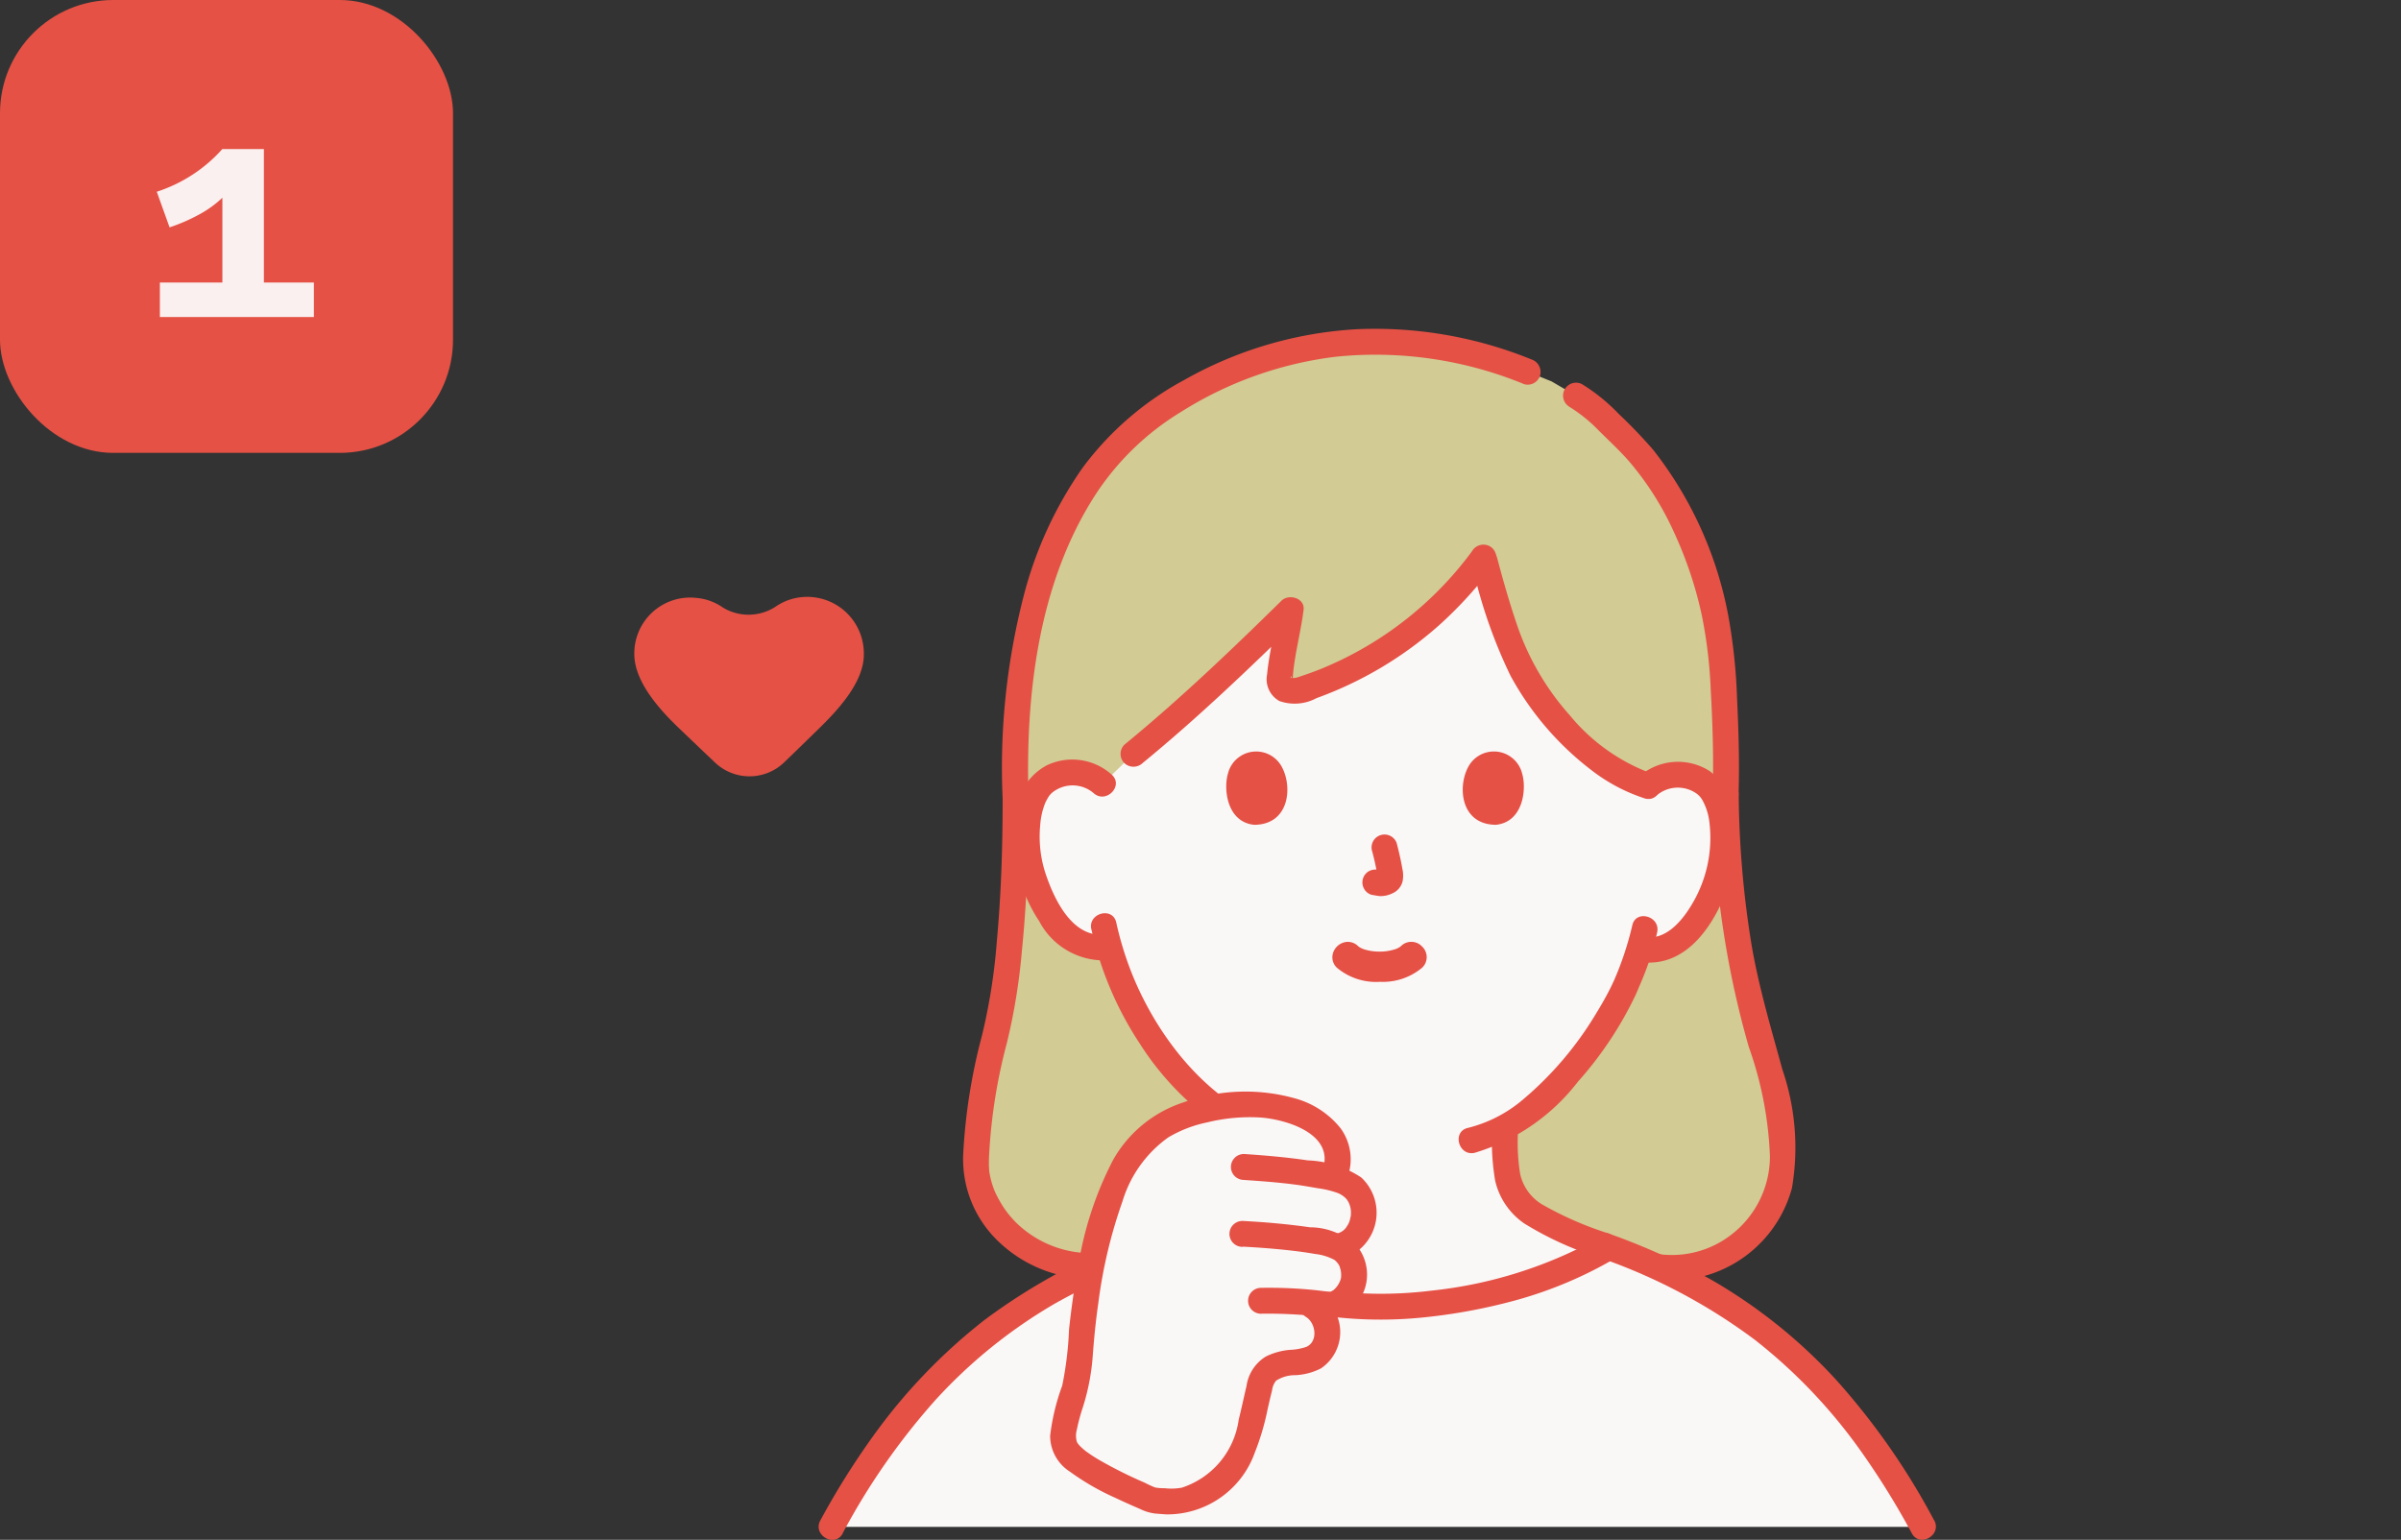 <svg xmlns="http://www.w3.org/2000/svg" xmlns:xlink="http://www.w3.org/1999/xlink" width="106" height="68" viewBox="0 0 106 68">
  <rect x="0" y="0" width="106" height="68" fill="#333333" stroke="none"/>
  <defs>
    <clipPath id="clip-path">
      <rect id="長方形_1069" data-name="長方形 1069" width="106" height="68" transform="translate(34 2055)" fill="#fff" stroke="#707070" stroke-width="1"/>
    </clipPath>
    <clipPath id="clip-path-2">
      <rect id="長方形_784" data-name="長方形 784" width="49.326" height="53.481" fill="none"/>
    </clipPath>
    <clipPath id="clip-path-3">
      <rect id="長方形_783" data-name="長方形 783" width="35.627" height="40.914" fill="none"/>
    </clipPath>
  </defs>
  <g id="マスクグループ_78" data-name="マスクグループ 78" transform="translate(-34 -2055)" clip-path="url(#clip-path)">
    <g id="グループ_3809" data-name="グループ 3809">
      <g id="グループ_2022" data-name="グループ 2022" transform="translate(70.137 2057.364)">
        <g id="グループ_2010" data-name="グループ 2010" transform="translate(0 12.156)">
          <g id="グループ_2009" data-name="グループ 2009" clip-path="url(#clip-path-2)">
            <g id="グループ_2008" data-name="グループ 2008" transform="translate(6.947 0.575)" opacity="0.8">
              <g id="グループ_2007" data-name="グループ 2007">
                <g id="グループ_2006" data-name="グループ 2006" clip-path="url(#clip-path-3)">
                  <path id="パス_4566" data-name="パス 4566" d="M35.194,43.142a5.014,5.014,0,0,1-6.025-4.424,24.658,24.658,0,0,1,.752-5.259,44.413,44.413,0,0,0,1-10.852c-.249-7.513,1.727-12.961,4.842-15.944A16.911,16.911,0,0,1,46.631,2.416a17.264,17.264,0,0,1,6.9,1.322l1.055.427,1.062.621a10.773,10.773,0,0,1,2.188,1.9c2.37,2.271,4.017,6.356,4.279,10.014.076,1.055.224,3.576.155,5.7a39.6,39.6,0,0,0,1.517,10.812c.608,2.052,1.423,4.693.767,6.731a4.929,4.929,0,0,1-6.167,3.129" transform="translate(-29.17 -2.416)" fill="#faf1ac"/>
                </g>
              </g>
            </g>
            <path id="パス_4567" data-name="パス 4567" d="M28.544,85.436c0,2.1-.065,4.205-.258,6.3a26.053,26.053,0,0,1-.657,4.153,25.444,25.444,0,0,0-.827,5.245,5.017,5.017,0,0,0,1.452,3.738,5.913,5.913,0,0,0,5.285,1.651.576.576,0,0,0,.4-.7.585.585,0,0,0-.7-.4,4.723,4.723,0,0,1-4.026-1.21,4.367,4.367,0,0,1-.607-.713,5.29,5.29,0,0,1-.407-.733,3.86,3.86,0,0,1-.241-.85c-.011-.068,0,0,0,.013,0-.036-.008-.073-.011-.11,0-.063-.008-.126-.01-.19,0-.178,0-.356.013-.534a24.1,24.1,0,0,1,.784-4.9,27.125,27.125,0,0,0,.662-4.078c.223-2.218.293-4.45.294-6.677a.572.572,0,0,0-1.143,0Z" transform="translate(-20.416 -64.669)" fill="#e55145"/>
            <path id="パス_4568" data-name="パス 4568" d="M153.424,84.579a41.231,41.231,0,0,0,1.59,11.141,16.2,16.2,0,0,1,.936,4.827,4.366,4.366,0,0,1-1.667,3.446,4.283,4.283,0,0,1-4.018.706c-.7-.241-1,.863-.3,1.1a5.521,5.521,0,0,0,6.958-3.838,10.634,10.634,0,0,0-.425-5.239c-.5-1.831-1.039-3.629-1.359-5.5a43.18,43.18,0,0,1-.567-6.642A.572.572,0,0,0,153.424,84.579Z" transform="translate(-113.948 -64.016)" fill="#e55145"/>
            <path id="パス_4569" data-name="パス 4569" d="M138.268,11.02a6.562,6.562,0,0,1,1.289,1.036c.448.447.917.878,1.336,1.353a13.148,13.148,0,0,1,1.995,3.136,17.486,17.486,0,0,1,1.241,3.707,20.756,20.756,0,0,1,.392,3.306c.084,1.526.131,3.057.084,4.586-.023.736,1.12.735,1.143,0,.044-1.418,0-2.839-.067-4.255a25.144,25.144,0,0,0-.373-3.563,16.88,16.88,0,0,0-3.329-7.4,22,22,0,0,0-1.523-1.589,8.223,8.223,0,0,0-1.613-1.308.572.572,0,0,0-.577.987Z" transform="translate(-105.13 -7.58)" fill="#e55145"/>
            <path id="パス_4570" data-name="パス 4570" d="M57.4,1.346A18.334,18.334,0,0,0,49.717.017a17.449,17.449,0,0,0-7.635,2.244,13.618,13.618,0,0,0-4.464,3.848A17.4,17.4,0,0,0,35,11.783a30.37,30.37,0,0,0-.931,8.983c.023.734,1.166.737,1.143,0-.146-4.577.42-9.529,2.964-13.457a11.856,11.856,0,0,1,3.734-3.619,16.553,16.553,0,0,1,6.875-2.458A17.236,17.236,0,0,1,57.1,2.448a.575.575,0,0,0,.7-.4.585.585,0,0,0-.4-.7Z" transform="translate(-25.94 0.001)" fill="#e55145"/>
            <path id="パス_4571" data-name="パス 4571" d="M41.952,52.361a1.882,1.882,0,0,0-1.358-.5,1.746,1.746,0,0,0-1.572.865,5.219,5.219,0,0,0-.167,3.68,5.684,5.684,0,0,0,1.658,2.713,2.034,2.034,0,0,0,1.729.44,14.309,14.309,0,0,0,2.695,5.133,10.83,10.83,0,0,0,3.581,2.965c-.005.493.006.723-.043,1.4a3.564,3.564,0,0,1-.171,1.005,2.455,2.455,0,0,1-.737,1.073A8.275,8.275,0,0,1,45.1,72.382s-.614.232-.985.378a4.3,4.3,0,0,0,.467.3,20.5,20.5,0,0,0,19.27.01c.148-.086.261-.139.433-.244-.3-.124-1.157-.447-1.157-.447a8.269,8.269,0,0,1-2.467-1.248,2.457,2.457,0,0,1-.737-1.073,3.563,3.563,0,0,1-.171-1.005c-.053-.732-.036-.942-.045-1.524,2.788-1.545,4.988-5.306,5.392-6.391a12.159,12.159,0,0,0,.556-1.491l.153.026a2.073,2.073,0,0,0,1.6-.455,5.686,5.686,0,0,0,1.679-2.7,5.219,5.219,0,0,0-.138-3.681,1.746,1.746,0,0,0-1.565-.877,1.874,1.874,0,0,0-1.356.489C64,51.837,61.721,49.7,60.378,47.165a27.709,27.709,0,0,1-1.605-4.815,16.1,16.1,0,0,1-8.026,5.844,1.157,1.157,0,0,1-.672.031c-.252-.119-.323-.234-.3-.566.054-.826.384-2.191.479-2.99-2.233,2.193-4.674,4.508-6.938,6.361l-1.361,1.331Z" transform="translate(-29.409 -32.264)" fill="#faf7f7"/>
            <path id="パス_4572" data-name="パス 4572" d="M121.068,41.331a22.027,22.027,0,0,0,1.7,4.937,13.145,13.145,0,0,0,3.581,4.178,7.737,7.737,0,0,0,2.333,1.237c.7.221,1-.883.3-1.1a8.459,8.459,0,0,1-3.6-2.57,11.609,11.609,0,0,1-2.355-4.073c-.324-.958-.6-1.933-.859-2.911a.572.572,0,0,0-1.1.3Z" transform="translate(-92.219 -30.948)" fill="#e55145"/>
            <path id="パス_4573" data-name="パス 4573" d="M71.515,40.292a15.613,15.613,0,0,1-6.35,5.07c-.4.176-.815.33-1.232.467a1.335,1.335,0,0,1-.274.075c-.008,0-.138-.007-.141-.006-.063.036,0-.054,0,0-.021-.237.086.134.071.138,0,0,.01-.263.014-.3.089-.957.349-1.893.467-2.847.064-.516-.653-.721-.976-.4-2.238,2.2-4.511,4.371-6.938,6.361a.576.576,0,0,0,0,.808.585.585,0,0,0,.808,0c2.427-1.99,4.7-4.164,6.938-6.361l-.976-.4c-.114.918-.379,1.894-.467,2.847A1.1,1.1,0,0,0,63,46.918a2.026,2.026,0,0,0,1.64-.127,16.672,16.672,0,0,0,5.45-3.253A17.885,17.885,0,0,0,72.5,40.868a.575.575,0,0,0-.205-.782.585.585,0,0,0-.782.205Z" transform="translate(-42.656 -30.48)" fill="#e55145"/>
            <path id="パス_4574" data-name="パス 4574" d="M126.331,109.33a14.027,14.027,0,0,1-.829,2.482c.069-.167.009-.022-.01.018s-.048.105-.074.157c-.058.121-.12.241-.183.36-.152.286-.314.566-.484.842a15.114,15.114,0,0,1-3.251,3.833,5.968,5.968,0,0,1-2.424,1.247c-.717.162-.414,1.265.3,1.1a9.015,9.015,0,0,0,4.558-3.143,16.183,16.183,0,0,0,2.541-3.821c.039-.087.076-.174.113-.262.016-.038.084-.192.018-.045.1-.229.2-.459.288-.693a11.883,11.883,0,0,0,.536-1.773C127.583,108.916,126.481,108.609,126.331,109.33Z" transform="translate(-90.406 -82.979)" fill="#e55145"/>
            <path id="パス_4575" data-name="パス 4575" d="M50.53,109.068a15.039,15.039,0,0,0,2.116,5.018,12.66,12.66,0,0,0,4.234,4.126,8.379,8.379,0,0,0,2.813.965.59.59,0,0,0,.7-.4.576.576,0,0,0-.4-.7c-3.561-.539-6.225-3.635-7.571-6.8a14.458,14.458,0,0,1-.794-2.506c-.16-.718-1.262-.414-1.1.3Z" transform="translate(-38.484 -82.55)" fill="#e55145"/>
            <path id="パス_4576" data-name="パス 4576" d="M40.508,80.551a2.61,2.61,0,0,0-2.863-.418,2.524,2.524,0,0,0-1.3,1.747,6.69,6.69,0,0,0,.96,5.142,3.226,3.226,0,0,0,2.958,1.727.591.591,0,0,0,.572-.572c0-.277-.263-.613-.572-.572-1.495.2-2.307-1.56-2.694-2.732a5.251,5.251,0,0,1-.223-2.079,3.266,3.266,0,0,1,.221-.992,2.48,2.48,0,0,1,.143-.267c.019-.034.078-.11.02-.036a1.531,1.531,0,0,1,.126-.14,1.431,1.431,0,0,1,1.844,0c.542.5,1.352-.31.808-.808Z" transform="translate(-27.561 -60.858)" fill="#e55145"/>
            <path id="パス_4577" data-name="パス 4577" d="M151.636,81.77a1.438,1.438,0,0,1,1.724-.085.913.913,0,0,1,.306.354,2.624,2.624,0,0,1,.281.91,5.7,5.7,0,0,1-.853,3.777c-.394.636-1.086,1.429-1.925,1.31a.591.591,0,0,0-.7.4.576.576,0,0,0,.4.7c2.161.307,3.416-1.823,4-3.59a6.251,6.251,0,0,0,.2-2.818,2.858,2.858,0,0,0-1.1-2.015,2.594,2.594,0,0,0-3.136.245c-.548.493.263,1.3.808.808Z" transform="translate(-114.619 -61.175)" fill="#e55145"/>
            <path id="パス_4578" data-name="パス 4578" d="M101.255,94.3a11.111,11.111,0,0,1,.261,1.193l-.02-.152a.748.748,0,0,1,0,.165l.02-.152a.378.378,0,0,1-.018.074l.058-.136a.3.3,0,0,1-.026.048l.089-.116a.228.228,0,0,1-.039.038l.116-.089a.777.777,0,0,1-.095.05l.137-.058a.692.692,0,0,1-.16.046l.152-.02a.641.641,0,0,1-.15,0l.152.02c-.056-.008-.112-.022-.168-.029a.632.632,0,0,0-.44.058.571.571,0,0,0-.205.782.548.548,0,0,0,.342.263c.125.017.246.049.373.054a1.186,1.186,0,0,0,.545-.129.777.777,0,0,0,.433-.513,1.307,1.307,0,0,0-.006-.558c-.065-.384-.154-.765-.252-1.143a.572.572,0,0,0-1.1.3Z" transform="translate(-76.83 -71.285)" fill="#e55145"/>
            <path id="パス_4579" data-name="パス 4579" d="M75.659,79.361c-.2.648-.069,2.137,1.157,2.264,1.622-.01,1.708-1.811,1.162-2.658a1.284,1.284,0,0,0-2.32.394Z" transform="translate(-57.583 -59.719)" fill="#e55145"/>
            <path id="パス_4580" data-name="パス 4580" d="M122.043,79.36c.2.648.07,2.137-1.157,2.264-1.622-.01-1.708-1.811-1.162-2.658a1.284,1.284,0,0,1,2.32.394" transform="translate(-90.981 -59.719)" fill="#e55145"/>
            <path id="パス_4581" data-name="パス 4581" d="M60.052,153.147a14.583,14.583,0,0,0,3.4-1.537,3.147,3.147,0,0,0,1.286-1.893,10.431,10.431,0,0,0,.141-2.025.572.572,0,0,0-1.143,0,9.779,9.779,0,0,1-.092,1.678,2.081,2.081,0,0,1-.963,1.388,15.115,15.115,0,0,1-2.931,1.286.588.588,0,0,0-.4.7.576.576,0,0,0,.7.4Z" transform="translate(-45.199 -112.098)" fill="#e55145"/>
            <path id="パス_4582" data-name="パス 4582" d="M129.96,152.045a15.029,15.029,0,0,1-2.931-1.286,2.1,2.1,0,0,1-.955-1.346,8.652,8.652,0,0,1-.1-1.721.572.572,0,0,0-1.143,0,10.507,10.507,0,0,0,.141,2.025,3.145,3.145,0,0,0,1.286,1.893,14.573,14.573,0,0,0,3.4,1.537.576.576,0,0,0,.7-.4.585.585,0,0,0-.4-.7Z" transform="translate(-95.101 -112.099)" fill="#e55145"/>
            <path id="パス_4583" data-name="パス 4583" d="M2.388,182.464a25.3,25.3,0,0,1,9.459-10.286,28.66,28.66,0,0,1,4.682-2.125,4.318,4.318,0,0,0,.463.3,21.413,21.413,0,0,0,9.646,2.411,21.414,21.414,0,0,0,9.624-2.4c.15-.088.264-.141.437-.247a28.251,28.251,0,0,1,4.475,2.062,25.246,25.246,0,0,1,9.4,10.286Z" transform="translate(-1.819 -129.554)" fill="#faf7f7"/>
            <path id="パス_4584" data-name="パス 4584" d="M1.062,180.9a29.953,29.953,0,0,1,4.086-5.878,22.3,22.3,0,0,1,5.344-4.306,28.3,28.3,0,0,1,4.361-1.965.587.587,0,0,0,.4-.7.576.576,0,0,0-.7-.4,26.74,26.74,0,0,0-7.217,3.815,24.948,24.948,0,0,0-4.969,5.194,34.569,34.569,0,0,0-2.288,3.665c-.353.646.634,1.223.987.577Z" transform="translate(0 -127.7)" fill="#e55145"/>
            <path id="パス_4585" data-name="パス 4585" d="M158.446,180.321a31.105,31.105,0,0,0-4.3-6.176,23.133,23.133,0,0,0-5.573-4.469,30.2,30.2,0,0,0-4.519-2.03.576.576,0,0,0-.7.4.584.584,0,0,0,.4.7,25.178,25.178,0,0,1,6.788,3.611,23.514,23.514,0,0,1,4.7,4.949,34.832,34.832,0,0,1,2.221,3.59c.352.647,1.339.07.987-.577Z" transform="translate(-109.195 -127.7)" fill="#e55145"/>
            <path id="パス_4586" data-name="パス 4586" d="M80.031,168.016a19.408,19.408,0,0,1-7.486,2.376,18.247,18.247,0,0,1-3.969.053,23.218,23.218,0,0,1-4.071-.771,13.255,13.255,0,0,1-3.924-1.693.577.577,0,0,0-.782.205.583.583,0,0,0,.205.782,13.6,13.6,0,0,0,3.679,1.654,24.362,24.362,0,0,0,4.3.9,18.479,18.479,0,0,0,4.168.056,24.9,24.9,0,0,0,4.264-.8A18.275,18.275,0,0,0,80.608,169a.572.572,0,0,0-.577-.987Z" transform="translate(-45.499 -127.913)" fill="#e55145"/>
            <path id="パス_4587" data-name="パス 4587" d="M46.75,150.176A15.363,15.363,0,0,1,47.805,147c1.019-2.116,2.535-2.8,4.793-3.106a6.3,6.3,0,0,1,3.237.368c1.145.471,2.052,1.485,1.421,2.821a1.514,1.514,0,0,1,1.351,1.636,1.469,1.469,0,0,1-1.049,1.363l-.125.025a1.318,1.318,0,0,1,.745,1.241c.018.664-.576,1.373-1.125,1.311-.4-.045-.722-.08-1.022-.107l.312.174a1.346,1.346,0,0,1,.636.99,1.531,1.531,0,0,1-.251,1,1.662,1.662,0,0,1-1.307.519c-.6.068-1.143.226-1.343.787-.078.218-.378,1.64-.493,2.059a5.238,5.238,0,0,1-1.22,2.3,3.126,3.126,0,0,1-2.415.987l-.648-.05c-1.426-.592-3.357-1.5-3.822-2.216-.519-.8.471-2.38.553-3.714a32.78,32.78,0,0,1,.717-5.215Z" transform="translate(-34.535 -109.578)" fill="#faf7f7"/>
            <path id="パス_4588" data-name="パス 4588" d="M56.06,145.21a2.32,2.32,0,0,0-.317-2.177,3.9,3.9,0,0,0-1.983-1.3,8.091,8.091,0,0,0-4.952.175,5.526,5.526,0,0,0-3.1,2.545,15.293,15.293,0,0,0-1.542,4.72c-.172.914-.3,1.837-.4,2.762a15.341,15.341,0,0,1-.3,2.476,9.632,9.632,0,0,0-.534,2.216,1.882,1.882,0,0,0,.879,1.59,10.936,10.936,0,0,0,1.982,1.144c.366.174.736.339,1.109.5a2.08,2.08,0,0,0,.657.2c.166.015.332.026.5.038a4.1,4.1,0,0,0,3.911-2.736,10.951,10.951,0,0,0,.56-1.895c.064-.281.126-.563.2-.843a.825.825,0,0,1,.177-.43,1.529,1.529,0,0,1,.848-.243,2.763,2.763,0,0,0,1.133-.3,1.932,1.932,0,0,0,.727-2.28,1.961,1.961,0,0,0-.805-.975c-.628-.386-1.2.6-.577.987.427.263.543,1.08.009,1.318a2.573,2.573,0,0,1-.727.132,2.941,2.941,0,0,0-1.058.293,1.828,1.828,0,0,0-.855,1.3c-.118.5-.223,1-.346,1.493a3.689,3.689,0,0,1-2.512,3,2.631,2.631,0,0,1-.764.023,2.176,2.176,0,0,1-.415-.032,4.6,4.6,0,0,1-.457-.211,19.255,19.255,0,0,1-1.922-.954,6.687,6.687,0,0,1-.674-.434,2.764,2.764,0,0,1-.285-.254c.006.006-.111-.131-.061-.065s-.083-.148-.038-.048a.975.975,0,0,1-.019-.581,8.382,8.382,0,0,1,.269-1,9.852,9.852,0,0,0,.433-2.238c.057-.791.136-1.583.249-2.368a21.717,21.717,0,0,1,1.065-4.481,5.378,5.378,0,0,1,2.019-2.824,5.528,5.528,0,0,1,1.717-.664,7.875,7.875,0,0,1,2.4-.213c1.178.1,3.245.753,2.7,2.317a.572.572,0,1,0,1.1.3Z" transform="translate(-32.707 -107.741)" fill="#e55145"/>
            <path id="パス_4589" data-name="パス 4589" d="M77.14,154.183c.766.052,1.533.108,2.294.211.317.043.633.1.947.154a4.158,4.158,0,0,1,.891.216,1.177,1.177,0,0,1,.286.179,1.1,1.1,0,0,1,.123.131c-.052-.067.043.076.043.076a1.04,1.04,0,0,1,.109.586c0,.133.035-.115,0,.03-.013.051-.022.1-.036.152a.763.763,0,0,1-.126.29.672.672,0,0,1-.467.34c-.716.169-.413,1.272.3,1.1a2.125,2.125,0,0,0,.789-3.576,4.574,4.574,0,0,0-2.358-.755c-.928-.138-1.862-.218-2.8-.281a.572.572,0,1,0,0,1.143Z" transform="translate(-58.333 -116.592)" fill="#e55145"/>
            <path id="パス_4590" data-name="パス 4590" d="M76.845,166.544c.726.038,1.452.094,2.174.177.337.039.673.086,1.007.145a2.374,2.374,0,0,1,.849.258c.013.008.087.066.02.011a.706.706,0,0,1,.059.054c.022.023.122.148.058.055.027.039.051.079.075.12s.028.054.04.082c-.02-.042-.023-.075-.009-.013s.029.095.04.143.023.187.009.026a1.379,1.379,0,0,1,.008.32,1,1,0,0,1-.332.539,1.059,1.059,0,0,1-.108.062c.012-.006.057-.023,0,0s-.008.007.01.006a.956.956,0,0,1-.114,0c-.2-.012-.4-.045-.6-.066a20.075,20.075,0,0,0-2.411-.1.572.572,0,0,0,0,1.143,20.417,20.417,0,0,1,2.491.111,1.915,1.915,0,0,0,1.259-.128,2.014,2.014,0,0,0,.6-2.852,2.958,2.958,0,0,0-2.165-.948c-.982-.141-1.97-.228-2.96-.28a.572.572,0,1,0,0,1.143Z" transform="translate(-58.108 -126.009)" fill="#e55145"/>
            <path id="パス_4591" data-name="パス 4591" d="M96.772,115.679a2.822,2.822,0,0,0,3.286,0c.3-.3-.162-.763-.466-.466-.014.014-.082.072-.042.04s-.051.034-.072.047c-.036.023-.074.043-.112.062l-.079.037c.044-.019,0,0-.023.008a2.469,2.469,0,0,1-.849.14,2.411,2.411,0,0,1-.834-.135s-.1-.04-.039-.014l-.065-.031c-.043-.021-.085-.044-.125-.069s-.06-.041-.09-.061c.083.057,0-.006-.024-.026-.3-.3-.769.169-.466.466" transform="translate(-73.65 -87.702)" fill="#e55145"/>
            <path id="パス_4592" data-name="パス 4592" d="M97.33,115.461a2.688,2.688,0,0,1-1.876-.624.63.63,0,0,1-.18-.618.708.708,0,0,1,.489-.5.637.637,0,0,1,.629.167l.014.01.021.018.021.014a1.091,1.091,0,0,0,.1.053l.034.016.034.013a2.147,2.147,0,0,0,.715.115,2.17,2.17,0,0,0,.742-.121l.025-.01.038-.019c.03-.015.059-.031.088-.049l.027-.019.012-.008.017-.015a.65.65,0,0,1,.939.02.643.643,0,0,1,0,.93,2.7,2.7,0,0,1-1.879.624Z" transform="translate(-72.569 -86.62)" fill="#e55145"/>
          </g>
        </g>
        <path id="パス_4635" data-name="パス 4635" d="M67.969,3.009A2.189,2.189,0,0,0,70.331,3a2.427,2.427,0,0,1,1.191-.428A2.5,2.5,0,0,1,74.233,5.1c.009,1.3-1.291,2.606-2.067,3.362-.651.635-1.053,1.027-1.441,1.4a2.208,2.208,0,0,1-3.061.019c-.407-.387-.88-.836-1.5-1.431C65.38,7.707,64.106,6.4,64.1,5.1a2.465,2.465,0,0,1,2.711-2.494,2.429,2.429,0,0,1,1.16.4" transform="translate(-72.233 21.432)" fill="#e55145"/>
      </g>
      <rect id="長方形_774" data-name="長方形 774" width="20" height="20" rx="5" transform="translate(34 2055)" fill="#e55145"/>
      <path id="パス_5770" data-name="パス 5770" d="M3.858-1.524V0h-6.8V-1.524h2.76V-5.268a4.753,4.753,0,0,1-1.032.744,7.834,7.834,0,0,1-1.3.564l-.564-1.572A6.64,6.64,0,0,0-1.47-6.306,6.511,6.511,0,0,0-.186-7.416H1.65v5.892Z" transform="translate(44 2069)" fill="#faf0f0"/>
    </g>
  </g>
</svg>
